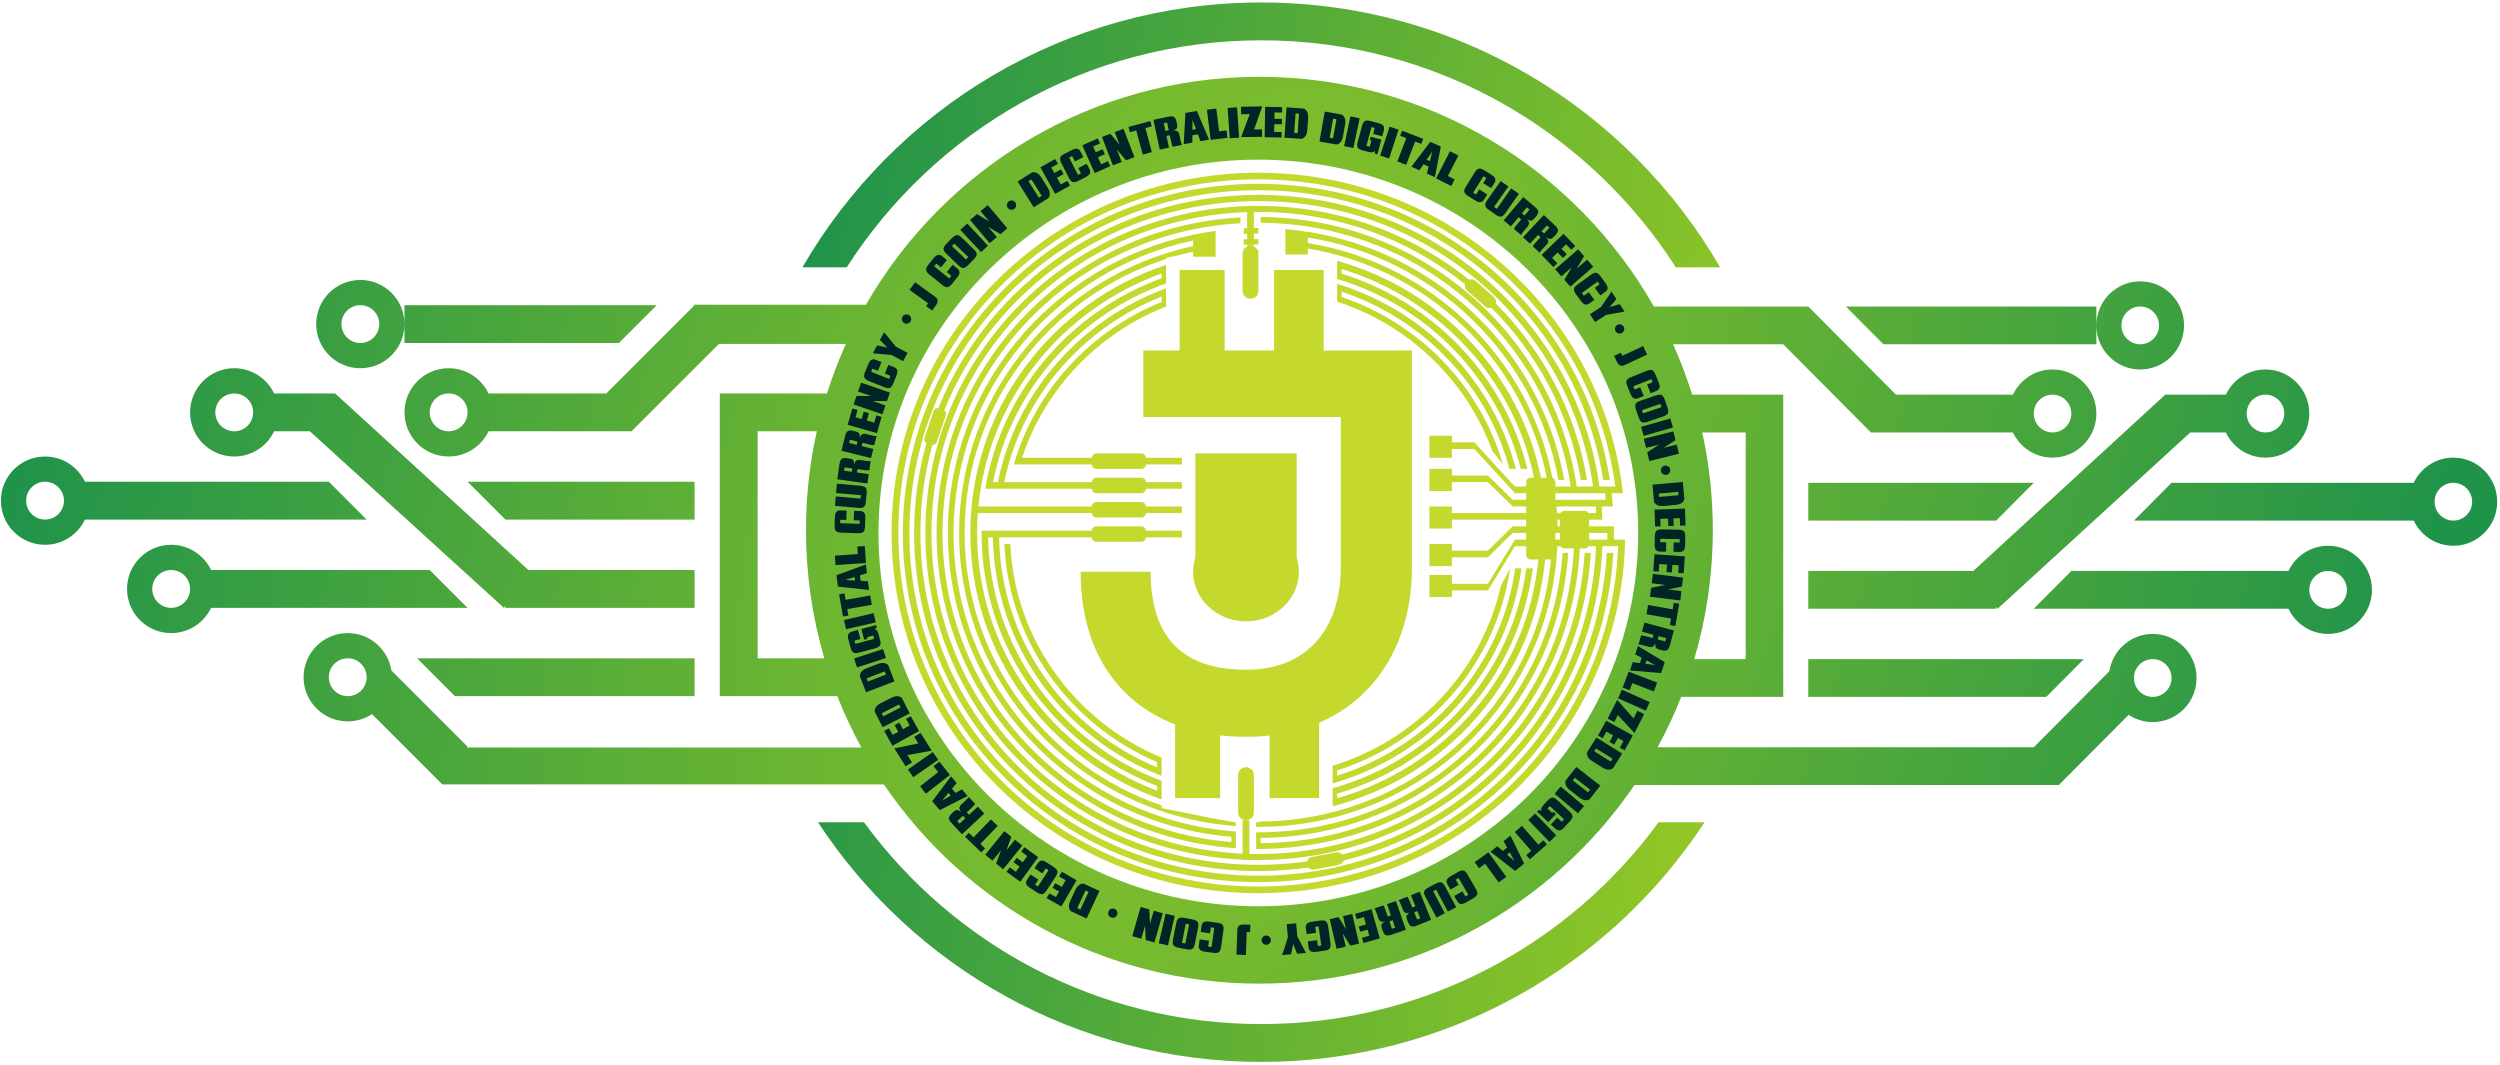 <svg width="467" height="199" viewBox="0 0 467 199" fill="none" xmlns="http://www.w3.org/2000/svg">
<path fill-rule="evenodd" clip-rule="evenodd" d="M316.484 123.121C318.742 115.49 319.954 107.409 319.954 99.046C319.954 92.775 319.273 86.663 317.98 80.78H326.09V123.121H316.484ZM314.049 130.178C312.769 133.417 311.294 136.558 309.639 139.587H379.905L394.04 125.376C394.649 121.434 398.04 118.417 402.132 118.417C406.655 118.417 410.321 122.103 410.321 126.65C410.321 131.197 406.655 134.883 402.132 134.883C400.469 134.883 398.922 134.385 397.63 133.528L384.584 146.644L384.584 146.645L384.584 146.644H305.324C290.083 169.038 264.387 183.744 235.256 183.744C206.074 183.744 180.339 168.986 165.107 146.526H82.667V146.474L82.628 146.533L69.492 133.396C68.191 134.253 66.633 134.753 64.958 134.753C60.404 134.753 56.712 131.061 56.712 126.507C56.712 121.953 60.404 118.261 64.958 118.261C69.078 118.261 72.492 121.282 73.106 125.23L87.34 139.465L87.227 139.634H160.898C159.21 136.548 157.708 133.345 156.408 130.041H134.459V73.497H154.479C155.48 70.329 156.662 67.242 158.013 64.247H134.286L117.968 80.565L117.967 80.564V80.565H91.258C89.935 83.351 87.095 85.277 83.806 85.277C79.252 85.277 75.56 81.585 75.56 77.031C75.56 72.477 79.252 68.785 83.806 68.785C87.095 68.785 89.935 70.712 91.258 73.497L113.256 73.497L129.622 57.131V56.924H161.758C176.37 31.482 203.812 14.347 235.256 14.347C266.837 14.347 294.382 31.632 308.945 57.257H337.789H337.789V57.257L354.167 73.723L354.167 73.724H376.012C377.327 70.942 380.147 69.018 383.414 69.018C387.937 69.018 391.603 72.704 391.603 77.251C391.603 81.798 387.937 85.484 383.414 85.484C380.147 85.484 377.327 83.562 376.013 80.78H349.488V80.78L333.109 64.314H312.529C313.9 67.359 315.096 70.5 316.104 73.723H333.109V130.178H314.049ZM141.527 80.565H152.58C151.256 86.514 150.558 92.698 150.558 99.046C150.558 107.355 151.754 115.385 153.984 122.973H141.527V80.565ZM83.806 73.497C85.736 73.497 87.305 75.045 87.339 76.966V77.096C87.305 79.018 85.736 80.565 83.806 80.565C81.854 80.565 80.272 78.983 80.272 77.031C80.272 75.08 81.854 73.497 83.806 73.497ZM68.492 126.507C68.492 128.459 66.91 130.041 64.958 130.041C63.006 130.041 61.424 128.459 61.424 126.507C61.424 124.555 63.006 122.973 64.958 122.973C66.91 122.973 68.492 124.555 68.492 126.507ZM75.559 60.539C75.559 65.094 71.868 68.785 67.313 68.785C62.759 68.785 59.068 65.094 59.068 60.539C59.068 55.985 62.759 52.294 67.313 52.294C71.868 52.294 75.559 55.985 75.559 60.539ZM70.847 60.539C70.847 62.491 69.265 64.073 67.313 64.073C65.362 64.073 63.779 62.491 63.779 60.539C63.779 58.588 65.362 57.006 67.313 57.006C69.265 57.006 70.847 58.588 70.847 60.539ZM57.891 80.565L94.131 113.549L94.408 113.177V113.549H129.747V106.481H98.713L62.602 73.498L57.891 80.565ZM15.867 89.989H61.424L68.492 97.057H15.867C14.544 99.843 11.704 101.769 8.415 101.769C3.861 101.769 0.169 98.077 0.169 93.523C0.169 88.969 3.861 85.277 8.415 85.277C11.704 85.277 14.544 87.203 15.867 89.989ZM11.949 93.523C11.949 95.475 10.367 97.057 8.415 97.057C6.463 97.057 4.881 95.475 4.881 93.523C4.881 91.571 6.463 89.989 8.415 89.989C10.367 89.989 11.949 91.571 11.949 93.523ZM129.747 97.057H94.407L87.339 89.989H129.747V97.057ZM129.748 122.973H77.917L84.985 130.041H129.748V122.973ZM51.206 73.497H62.601L57.889 80.565H51.206C49.883 83.351 47.043 85.277 43.754 85.277C39.2 85.277 35.508 81.585 35.508 77.031C35.508 72.477 39.2 68.785 43.754 68.785C47.043 68.785 49.883 70.712 51.206 73.497ZM47.288 77.031C47.288 78.983 45.705 80.565 43.754 80.565C41.802 80.565 40.22 78.983 40.22 77.031C40.22 75.08 41.802 73.497 43.754 73.497C45.705 73.497 47.288 75.08 47.288 77.031ZM75.56 57.006H122.679L115.611 64.073H75.56V57.006ZM39.427 106.481H80.272L87.34 113.549H39.427C38.103 116.335 35.264 118.261 31.974 118.261C27.42 118.261 23.729 114.569 23.729 110.015C23.729 105.461 27.42 101.769 31.974 101.769C35.264 101.769 38.103 103.695 39.427 106.481ZM35.508 110.015C35.508 111.967 33.926 113.549 31.974 113.549C30.023 113.549 28.44 111.967 28.44 110.015C28.44 108.063 30.023 106.481 31.974 106.481C33.926 106.481 35.508 108.063 35.508 110.015ZM306.017 99.557C306.017 138.07 274.248 169.29 235.06 169.29C195.872 169.29 164.103 138.07 164.103 99.557C164.103 61.044 195.872 29.824 235.06 29.824C274.248 29.824 306.017 61.044 306.017 99.557ZM399.793 69.019C395.27 69.019 391.604 65.333 391.604 60.786C391.604 56.239 395.27 52.553 399.793 52.553C404.315 52.553 407.982 56.239 407.982 60.786C407.982 65.333 404.315 69.019 399.793 69.019ZM399.793 64.314C397.855 64.314 396.283 62.734 396.283 60.785C396.283 58.837 397.855 57.257 399.793 57.257C401.731 57.257 403.303 58.837 403.303 60.785C403.303 62.734 401.731 64.314 399.793 64.314ZM379.905 77.231C379.916 75.291 381.483 73.723 383.414 73.723C385.353 73.723 386.924 75.303 386.924 77.252C386.924 79.2 385.353 80.78 383.414 80.78C381.483 80.78 379.916 79.212 379.905 77.273V77.231ZM409.152 80.78L373.16 113.712L372.885 113.341V113.712H337.788V106.655H368.61L404.472 73.723H415.789C417.104 70.942 419.924 69.018 423.191 69.018C427.713 69.018 431.38 72.704 431.38 77.251C431.38 81.798 427.713 85.484 423.191 85.484C419.924 85.484 417.104 83.561 415.789 80.78L409.152 80.78ZM405.642 90.189H450.885C452.2 87.408 455.02 85.485 458.286 85.485C462.809 85.485 466.476 89.171 466.476 93.718C466.476 98.265 462.809 101.951 458.286 101.951C455.02 101.951 452.2 100.028 450.885 97.246H398.623L405.642 90.189ZM337.789 97.246H372.885L379.905 90.189H337.789V97.246ZM389.263 123.121H337.788V130.178H382.244L389.263 123.121ZM344.808 57.257H391.603V64.314H351.827L344.808 57.257ZM427.488 106.655H386.924L379.905 113.712H427.488C428.802 116.494 431.622 118.417 434.889 118.417C439.412 118.417 443.078 114.731 443.078 110.184C443.078 105.637 439.412 101.951 434.889 101.951C431.622 101.951 428.802 103.874 427.488 106.655ZM419.681 77.252C419.681 79.2 421.252 80.78 423.19 80.78C425.129 80.78 426.7 79.2 426.7 77.252C426.7 75.303 425.129 73.723 423.19 73.723C421.252 73.723 419.681 75.303 419.681 77.252ZM458.287 97.246C456.348 97.246 454.777 95.666 454.777 93.718C454.777 91.769 456.348 90.189 458.287 90.189C460.225 90.189 461.796 91.769 461.796 93.718C461.796 95.666 460.225 97.246 458.287 97.246ZM431.379 110.184C431.379 112.133 432.951 113.712 434.889 113.712C436.827 113.712 438.399 112.133 438.399 110.184C438.399 108.235 436.827 106.655 434.889 106.655C432.951 106.655 431.379 108.235 431.379 110.184ZM402.132 130.178C400.194 130.178 398.622 128.598 398.622 126.65C398.622 124.701 400.194 123.121 402.132 123.121C404.07 123.121 405.642 124.701 405.642 126.65C405.642 128.598 404.07 130.178 402.132 130.178Z" fill="url(#paint0_radial_1807_1907)"/>
<path d="M301.374 103.272C299.413 137.565 270.475 164.78 235.066 164.78C198.386 164.78 168.652 135.579 168.652 99.557C168.652 63.536 198.386 34.334 235.066 34.334C268.315 34.334 295.858 58.33 300.718 89.65H299.481C294.632 58.996 267.639 35.535 235.066 35.535C199.061 35.535 169.874 64.199 169.874 99.557C169.874 134.916 199.061 163.579 235.066 163.579C269.8 163.579 298.19 136.902 300.149 103.272H301.374Z" fill="#C5D82E"/>
<path d="M279.418 56.716C288.23 65.513 294.349 76.921 296.462 89.65H295.302C293.201 77.237 287.218 66.114 278.619 57.522C278.221 57.646 277.769 57.565 277.437 57.271L274.022 54.242C273.681 53.939 273.555 53.488 273.656 53.077C263.137 44.645 249.703 39.587 235.066 39.587C234.785 39.587 234.504 39.589 234.224 39.593V40.532C234.224 40.532 234.224 40.532 234.224 40.532L234.225 41.559L234.285 41.618C234.265 41.618 234.244 41.618 234.224 41.619V42.596C234.504 42.593 234.785 42.59 235.066 42.59L235.066 43.639C234.785 43.639 234.504 43.641 234.224 43.645V44.661C234.504 44.657 234.785 44.654 235.066 44.654L235.066 45.665C234.784 45.665 234.504 45.667 234.224 45.671V45.895H233.646C234.21 45.915 234.694 46.246 234.923 46.719C234.97 46.719 235.018 46.718 235.066 46.718V47.957C235.065 47.957 235.066 47.957 235.066 47.957L235.065 48.783C235.065 48.783 235.065 48.783 235.065 48.783L235.066 49.973C235.065 49.973 235.066 49.973 235.066 49.973L235.065 50.847C235.065 50.847 235.065 50.847 235.065 50.847L235.066 51.988C235.065 51.988 235.066 51.988 235.066 51.988L235.065 52.911C235.065 52.911 235.065 52.911 235.065 52.911L235.066 54.004C235.065 54.004 235.066 54.004 235.066 54.004L235.065 54.358C235.065 55.156 234.407 55.803 233.594 55.803C232.781 55.803 232.122 55.156 232.122 54.358V47.34C232.122 46.559 232.753 45.923 233.541 45.895H232.963V45.704C232.753 45.712 232.543 45.721 232.333 45.731V44.719C232.543 44.709 232.753 44.7 232.963 44.693V43.676C232.753 43.684 232.543 43.693 232.333 43.702V42.653C232.543 42.643 232.753 42.635 232.963 42.627V41.649C232.939 41.65 232.916 41.651 232.893 41.652L232.963 41.56V39.622C200.211 40.71 174 67.128 174 99.557C174 131.29 199.097 157.267 230.862 159.387V159.413H231.27C231.553 159.43 231.838 159.446 232.122 159.459V153.221H232.702C231.913 153.194 231.282 152.558 231.282 151.777V144.758C231.282 143.96 231.941 143.313 232.754 143.313C233.567 143.313 234.225 143.96 234.225 144.758V151.777C234.225 152.558 233.595 153.194 232.806 153.221H233.384V153.424C233.383 153.424 233.384 153.424 233.384 153.424L233.384 154.435C233.384 154.435 233.384 154.435 233.384 154.435L233.384 155.451C233.383 155.451 233.384 155.451 233.384 155.451L233.384 156.5C233.384 156.5 233.384 156.5 233.384 156.5L233.384 157.478C233.383 157.478 233.384 157.478 233.384 157.478L233.384 158.565C233.384 158.565 233.384 158.565 233.384 158.565L233.384 159.505C233.942 159.52 234.503 159.527 235.066 159.527C267.521 159.527 294.062 134.662 296.016 103.272H297.163C295.208 135.284 268.153 160.652 235.066 160.652C234.503 160.652 233.943 160.644 233.384 160.63V160.653H232.122V160.584C199.131 159.076 172.855 132.33 172.855 99.557C172.855 66.507 199.578 39.586 232.963 38.497V38.464H234.224V38.468C234.504 38.464 234.785 38.462 235.066 38.462C249.996 38.462 263.697 43.627 274.419 52.237C274.828 52.091 275.304 52.166 275.65 52.472L279.064 55.501C279.42 55.817 279.542 56.292 279.418 56.716Z" fill="#C5D82E"/>
<path d="M230.862 155.325V156.376C230.862 156.376 230.862 156.376 230.862 156.376L230.862 157.356C230.862 157.356 230.862 157.356 230.862 157.356L230.862 158.446C199.626 156.327 174.957 130.771 174.957 99.557C174.957 68.064 200.07 42.33 231.703 40.617V41.706C200.681 43.417 176.063 68.664 176.063 99.557C176.063 129.89 199.796 154.779 230.021 157.292V156.311C200.347 153.801 177.058 129.35 177.058 99.557C177.058 72.201 196.693 49.349 222.877 43.85V43.83H222.974C224.325 43.549 225.694 43.313 227.079 43.126L227.081 47.959H222.877V46.999C221.88 47.221 220.894 47.47 219.919 47.744L217.832 48.163V48.376C195.967 55.473 180.189 75.706 180.189 99.557C180.189 123.102 195.563 143.12 216.991 150.458V150.951L226.238 152.808L230.862 153.634V154.307C201.95 152.196 179.16 128.49 179.16 99.557C179.16 73.347 197.863 51.426 222.877 45.963V44.923C197.287 50.404 178.126 72.783 178.126 99.557C178.126 129.051 201.378 153.212 230.862 155.325Z" fill="#C5D82E"/>
<path d="M216.991 149.34C196.167 142.048 181.262 122.512 181.262 99.557C181.262 76.295 196.569 56.543 217.832 49.487V50.797C217.831 50.797 217.83 50.797 217.829 50.798V51.673C217.83 51.672 217.831 51.672 217.832 51.672V52.936C201.371 58.806 188.9 72.845 185.5 90.063H186.407C189.773 73.331 201.864 59.678 217.832 53.867V55.087C217.831 55.088 217.83 55.088 217.829 55.088V56.077C217.83 56.077 217.831 56.076 217.832 56.076V57.252C205.11 62.254 195.171 72.63 190.924 85.522H203.96C203.96 85.066 204.337 84.696 204.801 84.696H213.208C213.672 84.696 214.049 85.066 214.049 85.522H220.774V86.76H214.049C214.049 87.216 213.672 87.586 213.208 87.586H204.801C204.337 87.586 203.96 87.216 203.96 86.76H189.377C193.371 72.98 203.656 61.801 216.988 56.408V55.412C202.085 61.303 190.852 74.262 187.593 90.063H203.96C203.96 89.607 204.337 89.237 204.801 89.237H213.208C213.672 89.237 214.049 89.607 214.049 90.063H220.774V91.301H214.049C214.049 91.757 213.672 92.127 213.208 92.127H204.801C204.337 92.127 203.96 91.757 203.96 91.301H184.044C187.065 73.155 199.882 58.243 216.988 51.973V51.092C198.385 57.786 184.71 74.516 182.762 94.603H203.96C203.96 94.147 204.337 93.778 204.801 93.778H213.208C213.672 93.778 214.049 94.147 214.049 94.603H220.774V95.842H214.049C214.049 96.298 213.672 96.668 213.208 96.668H204.801C204.337 96.668 203.96 96.298 203.96 95.842H182.657C182.568 97.069 182.523 98.308 182.523 99.557C182.523 121.507 196.478 140.256 216.151 147.713V146.826C196.953 139.412 183.364 121.043 183.364 99.557C183.364 99.419 183.364 99.282 183.365 99.144H203.96C203.96 98.688 204.337 98.319 204.801 98.319H213.208C213.672 98.319 214.049 98.688 214.049 99.144H220.774V100.383H214.049C214.049 100.839 213.672 101.208 213.208 101.208H204.801C204.337 101.208 203.96 100.839 203.96 100.383H186.635C186.97 119.709 199.041 136.229 216.151 143.363V142.359C199.937 135.439 188.423 119.894 187.613 101.621H188.727C189.543 119.593 200.963 134.856 216.991 141.522L216.992 144.141L216.991 144.932C198.782 137.932 185.815 120.665 185.472 100.383H184.582C184.928 121.156 198.281 138.823 216.991 145.87V149.34Z" fill="#C5D82E"/>
<path d="M248.937 143.039C264.646 138.21 276.761 125.398 280.356 109.441L282.089 106.179C279.517 123.953 266.744 138.501 249.776 143.923V144.893C267.271 139.422 280.453 124.456 283.04 106.162H284.214C281.561 125.381 267.494 141.039 248.937 146.337V143.039Z" fill="#C5D82E"/>
<path d="M281.957 87.586H283.157C278.924 71.136 266.171 58.018 249.778 53.025L249.777 55.801L249.778 56.343C263.272 60.771 274.003 71.125 278.771 84.259L280.753 86.755C276.509 72.119 265.169 60.418 250.618 55.468V54.493C265.962 59.599 277.856 72.051 281.957 87.586Z" fill="#C5D82E"/>
<path d="M228.76 50.434H220.354V65.462H213.57V77.895H250.464V105.997C250.464 116.712 244.829 125.102 232.753 125.102C220.778 125.102 214.941 118.936 214.941 106.806H201.859C201.859 121.451 208.755 131.171 219.513 135.332V149.093H227.92V137.363C229.483 137.545 231.096 137.637 232.753 137.637C234.273 137.637 235.745 137.555 237.167 137.395V149.093H246.415V135.006C257.475 130.253 263.748 119.467 263.748 105.997V65.462H247.255V50.434H238.008V65.462H228.76V50.434Z" fill="#C5D82E"/>
<path d="M242.211 84.696H223.296V104.092C223.023 104.943 222.876 105.846 222.876 106.781C222.876 111.911 227.298 116.069 232.754 116.069C238.209 116.069 242.632 111.911 242.632 106.781C242.632 105.846 242.485 104.943 242.211 104.092V84.696Z" fill="#C5D82E"/>
<path fill-rule="evenodd" clip-rule="evenodd" d="M235.066 166.844C272.484 166.844 302.897 137.385 303.57 100.795H301.468C301.476 100.384 301.48 99.971 301.48 99.557C301.48 99.143 301.476 98.731 301.468 98.319H296.856V97.08H299.329C299.297 96.251 299.248 95.425 299.183 94.603H301.291C301.227 93.773 301.148 92.948 301.053 92.127H303.168C299.402 58.462 270.349 32.27 235.066 32.27C197.225 32.27 166.55 62.396 166.55 99.557C166.55 136.718 197.225 166.844 235.066 166.844ZM300.245 100.795C300.253 100.384 300.257 99.971 300.257 99.557H296.856V100.795H300.245ZM244.41 162.054C241.36 162.49 238.239 162.716 235.066 162.716C199.547 162.716 170.753 134.439 170.753 99.557C170.753 93.74 171.554 88.106 173.054 82.757C172.731 82.56 172.574 82.165 172.699 81.796L174.381 76.811C174.508 76.433 174.887 76.207 175.274 76.25C184.718 52.904 207.929 36.398 235.066 36.398C267.59 36.398 294.475 60.108 298.777 90.888H301.746C297.424 58.508 269.217 33.509 235.066 33.509C197.922 33.509 167.811 63.08 167.811 99.557C167.811 136.034 197.922 165.605 235.066 165.605C271.365 165.605 300.947 137.364 302.274 102.034H299.329C298.215 130.423 278.02 154.006 250.983 160.766C250.85 161.165 250.507 161.483 250.058 161.568L245.54 162.424C245.108 162.506 244.686 162.352 244.41 162.054ZM244.145 160.917C241.18 161.336 238.149 161.553 235.066 161.553C200.201 161.553 171.937 133.797 171.937 99.557C171.937 93.863 172.719 88.349 174.182 83.111C174.544 83.121 174.884 82.9 175.004 82.545L176.685 77.561C176.802 77.215 176.673 76.847 176.39 76.64C185.671 53.744 208.444 37.561 235.066 37.561C266.935 37.561 293.288 60.753 297.582 90.888H294.531C290.281 62.529 265.496 40.73 235.486 40.528V41.614C264.884 41.816 289.172 63.131 293.412 90.888H290.551V90.063C290.551 89.705 290.319 89.4 289.994 89.285C285.662 66.804 267.373 49.171 244.311 45.402V44.372C268.07 48.182 286.887 66.433 291.114 89.65H292.199C287.708 64.5 266.418 45.029 240.11 42.803V43.418H240.107V47.546H244.311V46.427C266.788 50.172 284.613 67.338 288.937 89.237H287.844C283.911 69.73 269.044 54.085 249.778 48.718L249.777 51.261L249.778 52.111C266.663 57.154 279.8 70.652 284.074 87.586H285.322C281.062 70.275 267.769 56.426 250.618 51.12V50.255C268.777 55.773 282.726 70.701 286.557 89.237H285.927C285.463 89.237 285.086 89.607 285.086 90.063V90.888H282.984L275.418 82.632H271.215V81.394H267.012V85.522H271.215V83.871H275.418L282.984 92.127H285.086V93.365H282.564L277.94 88.824H271.215V87.586H267.012V91.714H271.215V90.063H277.94L282.564 94.603H285.086V95.842H271.215V94.603H267.012V98.731H271.215V97.08H285.086V98.319H282.564L277.94 102.859H271.215V101.621H267.012V105.749H271.215V104.098H277.94L282.564 99.557H285.086V100.795H282.984L277.94 109.052H271.215V107.4H267.012V111.528H271.215V110.29H277.94L282.984 102.034H285.086V103.685C285.086 104.141 285.463 104.511 285.927 104.511H287.369C285.305 125.792 270.079 143.304 249.776 149.108V148.247C269.085 142.629 283.679 126.236 286.334 106.162H285.112C282.441 125.866 267.988 141.913 248.937 147.247L248.935 149.92L248.937 150.623C270.36 145.025 286.528 126.771 288.636 104.511H289.713C287.186 131.749 264.019 153.13 235.7 153.446L234.645 153.634V154.458L234.917 154.459L235.066 154.46C265.096 154.46 289.596 131.206 290.915 102.034H291.504C291.649 102.281 291.921 102.447 292.232 102.447H293.996C292.47 132.97 266.894 157.284 235.486 157.5V156.522C266.06 156.309 291.011 132.867 292.951 103.272H291.881C289.934 132.423 265.241 155.475 235.066 155.475C234.925 155.475 234.785 155.475 234.645 155.474V156.522C234.645 156.522 234.645 156.522 234.645 156.522V158.586C234.785 158.587 234.925 158.588 235.066 158.588C267.276 158.588 293.569 133.706 295.104 102.447H296.015C296.326 102.447 296.598 102.281 296.743 102.034H298.145C297.032 129.858 277.246 152.971 250.752 159.624C250.478 159.308 250.043 159.143 249.598 159.227L245.08 160.082C244.619 160.17 244.269 160.503 244.145 160.917ZM291.391 100.795V99.557H290.551V100.795H291.391ZM291.391 98.319H290.957C290.948 97.905 290.934 97.492 290.915 97.08H291.391V98.319ZM291.504 95.842H290.845C290.817 95.428 290.784 95.015 290.747 94.603H298.117V95.842H296.743C296.598 95.595 296.326 95.429 296.015 95.429H292.232C291.921 95.429 291.649 95.595 291.504 95.842ZM299.956 93.365C299.916 92.951 299.871 92.538 299.823 92.127H290.551V93.365H299.956Z" fill="#C5D82E"/>
<path fill-rule="evenodd" clip-rule="evenodd" d="M318.416 153.601C300.739 180.559 270.253 198.364 235.608 198.364C200.963 198.364 170.477 180.559 152.8 153.601H161.396C178.111 176.453 205.126 191.295 235.607 191.295C266.088 191.295 293.103 176.453 309.818 153.601H318.416ZM321.321 49.938C304.212 20.361 272.234 0.462 235.608 0.462C198.982 0.462 167.004 20.361 149.895 49.938H158.168C174.496 24.434 203.077 7.53 235.607 7.53C268.137 7.53 296.718 24.434 313.046 49.938H321.321Z" fill="url(#paint1_linear_1807_1907)"/>
<path d="M233.52 174.129L232.978 174.11C232.913 174.108 232.879 174.139 232.877 174.204L232.73 178.389L230.972 178.327L231.138 173.589C231.146 173.333 231.247 173.117 231.437 172.943C231.629 172.764 231.977 172.685 232.484 172.702L233.568 172.74L233.52 174.129Z" fill="#012426"/>
<path d="M213.071 169.42L211.504 174.874L213.195 175.358L213.897 172.916L214.027 175.596L215.646 176.059L217.214 170.605L215.522 170.121L214.821 172.559L214.69 169.883L213.071 169.42Z" fill="#012426"/>
<path fill-rule="evenodd" clip-rule="evenodd" d="M202.458 165.077C202.3 165.044 202.116 165.067 201.906 165.145C201.49 165.3 201.152 165.654 200.895 166.204L199.916 168.3C199.658 168.85 199.604 169.336 199.752 169.754C199.827 169.965 199.928 170.12 200.055 170.22L202.974 171.578L205.377 166.435L202.458 165.077ZM202.731 166.432C202.757 166.375 202.798 166.361 202.854 166.387L203.35 166.618L201.811 169.911L201.315 169.68C201.258 169.654 201.244 169.613 201.27 169.557L202.731 166.432Z" fill="#012426"/>
<path d="M198.257 169.34L195.51 167.757L196.021 166.874L197.244 167.578L197.839 166.551L196.616 165.846L197.119 164.976L198.342 165.68L199.065 164.431L197.842 163.727L198.353 162.843L201.1 164.426L198.257 169.34Z" fill="#012426"/>
<path d="M192.415 165.865C191.991 165.59 191.75 165.324 191.697 165.069C191.642 164.818 191.687 164.583 191.83 164.364L192.486 163.355L193.962 164.311L193.402 165.172C193.367 165.227 193.375 165.27 193.427 165.304L193.808 165.551C193.86 165.585 193.903 165.575 193.939 165.52L195.821 162.629C195.854 162.578 195.844 162.537 195.791 162.503L195.411 162.257C195.359 162.223 195.317 162.231 195.284 162.281L194.719 163.149L193.243 162.193L193.904 161.177C194.044 160.962 194.24 160.827 194.492 160.775C194.747 160.72 195.088 160.831 195.512 161.106L196.8 161.941C197.227 162.217 197.467 162.482 197.519 162.736C197.575 162.988 197.464 163.327 197.189 163.751L195.523 166.311C195.244 166.739 194.978 166.979 194.724 167.03C194.47 167.087 194.13 166.976 193.703 166.7L192.415 165.865Z" fill="#012426"/>
<path d="M190.587 164.709L188.021 162.849L188.622 162.024L189.764 162.852L190.463 161.891L189.321 161.063L189.913 160.25L191.055 161.078L191.905 159.912L190.762 159.083L191.363 158.258L193.929 160.118L190.587 164.709Z" fill="#012426"/>
<path d="M187.614 155.26L184.035 159.669L185.403 160.774L187.005 158.8L186.075 161.318L187.384 162.375L190.963 157.965L189.595 156.86L187.995 158.831L188.923 156.317L187.614 155.26Z" fill="#012426"/>
<path d="M183.304 159.226L180.266 156.299L180.976 155.565L181.862 156.419L185.102 153.071L186.368 154.291L183.128 157.639L184.014 158.493L183.304 159.226Z" fill="#012426"/>
<path fill-rule="evenodd" clip-rule="evenodd" d="M177.757 153.762C177.412 153.392 177.243 153.077 177.253 152.816C177.263 152.558 177.455 152.255 177.827 151.909L177.948 151.797C178.273 151.494 178.531 151.329 178.723 151.301C178.909 151.274 179.174 151.393 179.519 151.659C179.278 151.297 179.179 151.022 179.221 150.837C179.263 150.648 179.355 150.487 179.497 150.355L180.374 149.539C180.669 149.265 180.865 149.041 180.959 148.868L182.159 150.152C182.05 150.339 181.841 150.575 181.533 150.862L180.651 151.683C180.622 151.71 180.615 151.744 180.629 151.785L181.025 152.208L182.659 150.687L183.859 151.971L179.7 155.841L177.757 153.762ZM178.882 153.328C178.835 153.373 178.832 153.417 178.875 153.462L179.248 153.861L180.327 152.858L179.954 152.459C179.911 152.413 179.866 152.412 179.822 152.454L178.882 153.328Z" fill="#012426"/>
<path fill-rule="evenodd" clip-rule="evenodd" d="M175.534 151.329L180.74 148.691L179.688 147.44L178.497 148.116L177.828 147.321L178.699 146.264L177.65 145.017L174.143 149.674L175.534 151.329ZM177.603 148.629L176.006 149.524L177.168 148.112L177.603 148.629Z" fill="#012426"/>
<path d="M172.952 148.258L171.869 146.875L175.253 144.237L174.383 143.127L175.481 142.271L177.433 144.765L172.952 148.258Z" fill="#012426"/>
<path d="M170.6 145.181L169.59 143.742L174.249 140.488L175.258 141.926L170.6 145.181Z" fill="#012426"/>
<path d="M169.168 143.155L170.355 142.415L169.502 141.054L174.039 140.225L171.958 136.902L170.776 137.639L171.548 138.87L167.069 139.804L169.168 143.155Z" fill="#012426"/>
<path d="M166.708 139.307L165.17 136.539L166.064 136.045L166.749 137.277L167.789 136.701L167.105 135.469L167.986 134.982L168.67 136.214L169.934 135.515L169.25 134.283L170.144 133.788L171.681 136.556L166.708 139.307Z" fill="#012426"/>
<path fill-rule="evenodd" clip-rule="evenodd" d="M168.479 130.399C168.375 130.276 168.216 130.181 168.002 130.114C167.578 129.98 167.094 130.051 166.552 130.327L164.487 131.377C163.945 131.653 163.602 132.001 163.461 132.422C163.39 132.634 163.374 132.819 163.412 132.975L164.874 135.838L169.941 133.262L168.479 130.399ZM167.858 131.634C167.913 131.606 167.955 131.619 167.983 131.675L168.231 132.161L164.986 133.811L164.738 133.324C164.71 133.269 164.723 133.228 164.779 133.199L167.858 131.634Z" fill="#012426"/>
<path fill-rule="evenodd" clip-rule="evenodd" d="M165.932 124.284C165.841 124.15 165.693 124.039 165.487 123.95C165.08 123.773 164.591 123.794 164.023 124.011L161.859 124.84C161.291 125.058 160.914 125.369 160.73 125.772C160.637 125.976 160.601 126.158 160.623 126.317L161.777 129.317L167.086 127.284L165.932 124.284ZM165.184 125.447C165.243 125.425 165.282 125.442 165.305 125.501L165.501 126.01L162.101 127.312L161.905 126.803C161.882 126.744 161.9 126.705 161.958 126.683L165.184 125.447Z" fill="#012426"/>
<path d="M160.087 124.672L159.543 123.002L164.951 121.248L165.495 122.918L160.087 124.672Z" fill="#012426"/>
<path d="M158.494 119.494C158.363 119.007 158.363 118.649 158.494 118.424C158.624 118.2 158.937 118.023 159.428 117.892L160.275 117.665L160.73 119.361L159.705 119.635C159.644 119.652 159.62 119.69 159.636 119.75L159.753 120.187C159.77 120.248 159.809 120.269 159.871 120.252L163.21 119.359C163.267 119.344 163.289 119.307 163.272 119.246L163.155 118.809C163.139 118.749 163.101 118.727 163.045 118.743L161.963 119.032L162.045 119.338L161.431 119.503L160.893 117.5L163.648 116.763L163.78 117.253L163.307 117.558C163.652 117.52 163.909 117.793 164.081 118.377L164.385 119.506C164.516 119.996 164.518 120.354 164.389 120.576C164.259 120.802 163.948 120.98 163.459 121.111L160.504 121.901C160.013 122.032 159.654 122.033 159.428 121.902C159.202 121.775 159.023 121.465 158.892 120.975L158.494 119.494Z" fill="#012426"/>
<path d="M158.049 117.533L157.653 115.822L163.194 114.545L163.59 116.256L158.049 117.533Z" fill="#012426"/>
<path d="M157.476 115.167L156.742 111.017L157.749 110.84L157.963 112.05L162.556 111.242L162.862 112.971L158.269 113.779L158.482 114.99L157.476 115.167Z" fill="#012426"/>
<path fill-rule="evenodd" clip-rule="evenodd" d="M156.526 109.584L162.332 110.201L162.132 108.58L160.764 108.499L160.637 107.469L161.945 107.056L161.746 105.44L156.262 107.44L156.526 109.584ZM159.735 108.444L157.906 108.327L159.652 107.773L159.735 108.444Z" fill="#012426"/>
<path d="M156.083 105.553L155.96 103.801L160.244 103.502L160.145 102.097L161.534 102L161.756 105.157L156.083 105.553Z" fill="#012426"/>
<path d="M155.956 96.608C155.974 96.103 156.078 95.761 156.27 95.584C156.458 95.408 156.683 95.326 156.945 95.335L158.149 95.377L158.088 97.132L157.06 97.096C156.995 97.094 156.961 97.123 156.959 97.185L156.943 97.638C156.941 97.7 156.972 97.732 157.037 97.734L160.491 97.854C160.551 97.856 160.581 97.827 160.583 97.764L160.599 97.312C160.601 97.25 160.573 97.218 160.513 97.216L159.476 97.18L159.537 95.425L160.751 95.467C161.007 95.476 161.224 95.574 161.399 95.763C161.578 95.953 161.657 96.301 161.64 96.806L161.586 98.338C161.568 98.845 161.464 99.187 161.273 99.362C161.085 99.54 160.737 99.62 160.231 99.602L157.174 99.496C156.663 99.478 156.319 99.374 156.144 99.183C155.965 98.996 155.885 98.647 155.903 98.14L155.956 96.608Z" fill="#012426"/>
<path d="M156.334 90.353L160.695 90.733C161.199 90.777 161.535 90.897 161.7 91.095C161.868 91.294 161.93 91.646 161.885 92.149L161.752 93.676C161.707 94.182 161.586 94.518 161.385 94.682C161.188 94.851 160.836 94.912 160.332 94.868L155.972 94.487L156.125 92.738L160.671 93.135C160.736 93.141 160.771 93.112 160.777 93.047L160.816 92.6C160.821 92.538 160.792 92.504 160.727 92.499L156.181 92.102L156.334 90.353Z" fill="#012426"/>
<path fill-rule="evenodd" clip-rule="evenodd" d="M156.805 86.711C156.876 86.211 157.015 85.882 157.224 85.726C157.432 85.57 157.789 85.529 158.293 85.6L158.456 85.623C158.896 85.684 159.187 85.781 159.33 85.912C159.468 86.039 159.542 86.32 159.552 86.754C159.683 86.34 159.834 86.09 160.005 86.006C160.178 85.92 160.362 85.89 160.554 85.917L161.741 86.083C162.141 86.139 162.439 86.15 162.632 86.115L162.387 87.853C162.174 87.886 161.858 87.873 161.44 87.814L160.246 87.647C160.207 87.641 160.176 87.658 160.153 87.694L160.072 88.267L162.285 88.578L162.04 90.317L156.409 89.527L156.805 86.711ZM157.852 87.311C157.787 87.302 157.751 87.328 157.742 87.39L157.666 87.93L159.127 88.135L159.203 87.595C159.211 87.533 159.184 87.498 159.123 87.49L157.852 87.311Z" fill="#012426"/>
<path fill-rule="evenodd" clip-rule="evenodd" d="M157.875 81.447C157.998 80.957 158.171 80.644 158.395 80.51C158.618 80.378 158.977 80.374 159.471 80.496L159.631 80.536C160.062 80.644 160.341 80.77 160.47 80.915C160.594 81.056 160.638 81.343 160.602 81.776C160.776 81.377 160.952 81.145 161.131 81.079C161.312 81.011 161.498 81.001 161.687 81.048L162.849 81.337C163.241 81.435 163.536 81.477 163.733 81.461L163.307 83.165C163.091 83.175 162.778 83.129 162.369 83.027L161.199 82.736C161.16 82.727 161.128 82.74 161.101 82.774L160.961 83.335L163.129 83.875L162.704 85.579L157.186 84.206L157.875 81.447ZM158.853 82.153C158.789 82.137 158.751 82.159 158.736 82.219L158.604 82.749L160.035 83.105L160.167 82.575C160.182 82.515 160.158 82.477 160.099 82.463L158.853 82.153Z" fill="#012426"/>
<path d="M158.342 79.35L159.217 76.308L160.199 76.589L159.81 77.943L160.954 78.271L161.343 76.916L162.311 77.193L161.922 78.547L163.311 78.945L163.7 77.591L164.683 77.872L163.809 80.914L158.342 79.35Z" fill="#012426"/>
<path d="M166.237 73.334L160.86 71.486L160.287 73.146L162.694 73.973L160.005 73.963L159.457 75.551L164.834 77.399L165.407 75.739L163.004 74.913L165.689 74.922L166.237 73.334Z" fill="#012426"/>
<path d="M162.178 68.051C162.367 67.583 162.583 67.297 162.823 67.196C163.06 67.095 163.3 67.094 163.543 67.192L164.66 67.642L164.001 69.27L163.047 68.886C162.987 68.862 162.946 68.878 162.922 68.936L162.752 69.356C162.729 69.414 162.747 69.454 162.808 69.478L166.011 70.77C166.067 70.792 166.106 70.775 166.129 70.717L166.299 70.297C166.323 70.239 166.307 70.2 166.251 70.177L165.289 69.79L165.948 68.162L167.074 68.615C167.312 68.711 167.482 68.877 167.582 69.114C167.685 69.354 167.64 69.709 167.451 70.177L166.875 71.598C166.685 72.069 166.47 72.355 166.23 72.453C165.992 72.557 165.638 72.513 165.169 72.324L162.332 71.18C161.858 70.989 161.57 70.774 161.471 70.535C161.368 70.298 161.412 69.943 161.602 69.472L162.178 68.051Z" fill="#012426"/>
<path d="M166.524 66.313L163.051 65.998L163.833 64.53L165.759 64.909L164.366 63.53L165.148 62.063L167.352 64.759L169.535 65.917L168.707 67.471L166.524 66.313Z" fill="#012426"/>
<path d="M225.098 177.777C224.597 177.706 224.267 177.567 224.11 177.359C223.954 177.154 223.895 176.922 223.932 176.663L224.1 175.472L225.842 175.716L225.699 176.733C225.69 176.797 225.716 176.833 225.778 176.842L226.227 176.905C226.289 176.913 226.324 176.886 226.333 176.822L226.814 173.407C226.822 173.348 226.796 173.315 226.734 173.306L226.285 173.243C226.223 173.234 226.188 173.259 226.18 173.319L226.036 174.344L224.293 174.099L224.462 172.9C224.498 172.646 224.618 172.442 224.824 172.288C225.032 172.13 225.388 172.087 225.889 172.158L227.41 172.371C227.914 172.442 228.244 172.58 228.398 172.789C228.556 172.994 228.599 173.348 228.529 173.848L228.103 176.87C228.032 177.376 227.893 177.706 227.684 177.86C227.478 178.018 227.123 178.061 226.619 177.99L225.098 177.777Z" fill="#012426"/>
<path fill-rule="evenodd" clip-rule="evenodd" d="M220.16 177.032C219.663 176.935 219.341 176.779 219.196 176.563C219.051 176.35 219.028 175.992 219.126 175.492L219.709 172.495C219.806 171.999 219.961 171.679 220.175 171.536C220.391 171.389 220.748 171.365 221.245 171.462L222.753 171.754C223.252 171.851 223.575 172.007 223.717 172.223C223.865 172.436 223.889 172.792 223.793 173.287L223.209 176.284C223.111 176.784 222.955 177.107 222.738 177.25C222.525 177.397 222.167 177.421 221.668 177.324L220.16 177.032ZM220.814 176.028C220.802 176.087 220.827 176.122 220.888 176.134L221.334 176.22C221.395 176.232 221.431 176.209 221.442 176.15L222.102 172.766C222.114 172.702 222.09 172.665 222.029 172.653L221.583 172.566C221.522 172.554 221.486 172.58 221.473 172.644L220.814 176.028Z" fill="#012426"/>
<path d="M218.171 176.606L216.456 176.211L217.736 170.682L219.45 171.077L218.171 176.606Z" fill="#012426"/>
<path d="M173.001 57.183L173.32 56.745C173.358 56.693 173.352 56.647 173.299 56.609L169.904 54.148L170.938 52.727L174.782 55.514C174.99 55.664 175.113 55.869 175.151 56.123C175.193 56.382 175.064 56.714 174.766 57.124L174.128 58L173.001 57.183Z" fill="#012426"/>
<path d="M174.387 48.251C174.705 47.859 174.995 47.648 175.255 47.622C175.511 47.594 175.741 47.663 175.944 47.828L176.881 48.585L175.773 49.949L174.974 49.303C174.923 49.262 174.879 49.266 174.84 49.315L174.554 49.666C174.515 49.715 174.52 49.759 174.571 49.8L177.256 51.969C177.303 52.007 177.345 52.002 177.385 51.953L177.67 51.602C177.709 51.553 177.706 51.511 177.659 51.473L176.853 50.822L177.96 49.457L178.904 50.219C179.103 50.38 179.217 50.589 179.243 50.844C179.271 51.104 179.125 51.43 178.806 51.822L177.84 53.014C177.519 53.408 177.23 53.619 176.972 53.643C176.714 53.673 176.388 53.527 175.995 53.209L173.617 51.289C173.22 50.968 173.008 50.678 172.984 50.42C172.954 50.163 173.1 49.837 173.42 49.443L174.387 48.251Z" fill="#012426"/>
<path fill-rule="evenodd" clip-rule="evenodd" d="M177.839 44.464C178.19 44.101 178.497 43.916 178.758 43.913C179.016 43.907 179.329 44.083 179.697 44.437L181.897 46.558C182.261 46.909 182.447 47.213 182.45 47.47C182.456 47.73 182.281 48.043 181.93 48.406L180.862 49.509C180.509 49.874 180.203 50.058 179.943 50.06C179.684 50.067 179.372 49.894 179.008 49.543L176.807 47.423C176.439 47.069 176.253 46.762 176.251 46.503C176.244 46.244 176.419 45.932 176.772 45.567L177.839 44.464ZM178.326 45.558C178.283 45.516 178.241 45.518 178.197 45.563L177.882 45.888C177.838 45.933 177.838 45.976 177.881 46.017L180.367 48.412C180.414 48.458 180.458 48.458 180.502 48.413L180.817 48.087C180.86 48.042 180.859 47.998 180.812 47.953L178.326 45.558Z" fill="#012426"/>
<path d="M179.385 42.945L180.671 41.748L184.55 45.897L183.263 47.095L179.385 42.945Z" fill="#012426"/>
<path d="M188.167 42.658L184.511 38.312L183.163 39.44L184.8 41.386L182.501 39.995L181.21 41.075L184.866 45.422L186.214 44.293L184.58 42.351L186.876 43.739L188.167 42.658Z" fill="#012426"/>
<path fill-rule="evenodd" clip-rule="evenodd" d="M195.829 37.016C195.942 36.902 196.024 36.735 196.072 36.517C196.169 36.084 196.055 35.609 195.733 35.094L194.504 33.133C194.182 32.618 193.804 32.308 193.372 32.205C193.154 32.153 192.968 32.153 192.815 32.204L190.084 33.907L193.098 38.719L195.829 37.016ZM194.542 36.506C194.575 36.559 194.565 36.601 194.512 36.634L194.048 36.923L192.118 33.842L192.582 33.553C192.635 33.519 192.677 33.529 192.711 33.582L194.542 36.506Z" fill="#012426"/>
<path d="M194.341 31.243L197.115 29.709L197.611 30.601L196.376 31.284L196.953 32.322L198.188 31.64L198.676 32.518L197.441 33.201L198.142 34.463L199.377 33.78L199.872 34.672L197.098 36.206L194.341 31.243Z" fill="#012426"/>
<path d="M200.219 28.032C200.67 27.802 201.02 27.727 201.268 27.809C201.513 27.887 201.695 28.044 201.814 28.277L202.361 29.348L200.793 30.145L200.326 29.231C200.297 29.173 200.255 29.158 200.199 29.186L199.795 29.392C199.739 29.42 199.726 29.463 199.756 29.521L201.324 32.593C201.352 32.646 201.392 32.658 201.448 32.63L201.852 32.425C201.908 32.396 201.922 32.356 201.895 32.303L201.424 31.38L202.992 30.583L203.543 31.662C203.66 31.891 203.678 32.127 203.598 32.371C203.518 32.62 203.251 32.858 202.8 33.087L201.432 33.783C200.979 34.014 200.628 34.089 200.383 34.006C200.135 33.929 199.896 33.664 199.667 33.214L198.278 30.494C198.046 30.039 197.97 29.689 198.053 29.443C198.13 29.197 198.397 28.958 198.85 28.727L200.219 28.032Z" fill="#012426"/>
<path d="M202.178 27.141L205.075 25.854L205.491 26.786L204.201 27.359L204.685 28.443L205.975 27.87L206.385 28.788L205.095 29.361L205.682 30.679L206.972 30.106L207.388 31.038L204.491 32.325L202.178 27.141Z" fill="#012426"/>
<path d="M211.908 29.343L209.87 24.046L208.227 24.675L209.139 27.046L207.419 24.984L205.847 25.587L207.885 30.884L209.528 30.255L208.617 27.887L210.335 29.945L211.908 29.343Z" fill="#012426"/>
<path d="M210.804 23.708L214.883 22.617L215.148 23.603L213.958 23.921L215.165 28.416L213.465 28.871L212.258 24.375L211.068 24.693L210.804 23.708Z" fill="#012426"/>
<path fill-rule="evenodd" clip-rule="evenodd" d="M218.245 21.798C218.74 21.693 219.098 21.711 219.317 21.854C219.534 21.995 219.695 22.316 219.801 22.812L219.835 22.973C219.927 23.407 219.936 23.713 219.862 23.892C219.789 24.065 219.55 24.23 219.144 24.388C219.579 24.369 219.866 24.425 220.003 24.556C220.144 24.69 220.235 24.852 220.275 25.041L220.524 26.211C220.608 26.605 220.7 26.888 220.8 27.057L219.079 27.422C218.975 27.233 218.879 26.933 218.791 26.521L218.541 25.344C218.532 25.305 218.507 25.282 218.464 25.273L217.897 25.393L218.361 27.575L216.64 27.939L215.458 22.389L218.245 21.798ZM218.038 22.984C218.024 22.92 217.988 22.896 217.926 22.909L217.391 23.022L217.698 24.462L218.233 24.348C218.294 24.335 218.318 24.297 218.305 24.238L218.038 22.984Z" fill="#012426"/>
<path fill-rule="evenodd" clip-rule="evenodd" d="M221.434 21.099L221.12 26.916L222.732 26.633L222.741 25.265L223.766 25.085L224.248 26.366L225.855 26.083L223.566 20.724L221.434 21.099ZM222.743 24.237L222.765 22.409L223.409 24.119L222.743 24.237Z" fill="#012426"/>
<path d="M225.456 20.494L227.202 20.28L227.726 24.532L229.127 24.361L229.297 25.74L226.149 26.126L225.456 20.494Z" fill="#012426"/>
<path d="M229.318 20.173L231.073 20.05L231.47 25.711L229.714 25.834L229.318 20.173Z" fill="#012426"/>
<path d="M231.821 19.946L231.846 21.342L233.454 21.314L231.83 25.62L235.756 25.552L235.732 24.163L234.277 24.188L235.781 19.877L231.821 19.946Z" fill="#012426"/>
<path d="M236.335 19.953L239.507 20.009L239.489 21.029L238.077 21.004L238.056 22.191L239.468 22.215L239.45 23.22L238.039 23.195L238.013 24.637L239.425 24.662L239.407 25.682L236.236 25.627L236.335 19.953Z" fill="#012426"/>
<path fill-rule="evenodd" clip-rule="evenodd" d="M243.144 25.941C243.303 25.915 243.467 25.828 243.635 25.68C243.968 25.386 244.156 24.935 244.198 24.33L244.36 22.023C244.402 21.417 244.279 20.945 243.99 20.607C243.845 20.437 243.695 20.328 243.54 20.281L240.328 20.056L239.931 25.717L243.144 25.941ZM242.403 24.773C242.399 24.836 242.366 24.864 242.303 24.86L241.758 24.822L242.012 21.196L242.558 21.235C242.62 21.239 242.648 21.272 242.644 21.334L242.403 24.773Z" fill="#012426"/>
<path fill-rule="evenodd" clip-rule="evenodd" d="M249.65 26.991C249.811 26.981 249.983 26.912 250.165 26.782C250.527 26.525 250.762 26.096 250.867 25.498L251.27 23.22C251.375 22.623 251.302 22.14 251.05 21.774C250.923 21.59 250.786 21.466 250.637 21.403L247.466 20.845L246.478 26.433L249.65 26.991ZM249.035 25.752C249.025 25.814 248.989 25.838 248.927 25.828L248.389 25.733L249.021 22.154L249.56 22.249C249.622 22.26 249.646 22.295 249.635 22.357L249.035 25.752Z" fill="#012426"/>
<path d="M252.266 21.733L253.987 22.098L252.805 27.648L251.084 27.283L252.266 21.733Z" fill="#012426"/>
<path d="M257.512 23.01C258 23.141 258.311 23.319 258.441 23.545C258.57 23.77 258.568 24.128 258.436 24.619L258.209 25.463L256.509 25.009L256.784 23.987C256.8 23.925 256.779 23.885 256.719 23.869L256.281 23.752C256.22 23.736 256.182 23.76 256.165 23.822L255.271 27.153C255.255 27.21 255.277 27.247 255.338 27.263L255.776 27.381C255.836 27.397 255.874 27.375 255.889 27.318L256.179 26.239L255.871 26.157L256.036 25.544L258.043 26.081L257.305 28.83L256.814 28.698L256.786 28.138C256.646 28.454 256.281 28.54 255.688 28.397L254.556 28.095C254.065 27.963 253.754 27.786 253.626 27.564C253.494 27.338 253.495 26.981 253.626 26.493L254.418 23.544C254.55 23.054 254.728 22.743 254.955 22.613C255.178 22.482 255.537 22.482 256.028 22.614L257.512 23.01Z" fill="#012426"/>
<path d="M259.571 23.673L261.244 24.215L259.487 29.612L257.813 29.069L259.571 23.673Z" fill="#012426"/>
<path d="M261.914 24.42L265.857 25.93L265.491 26.882L264.341 26.442L262.669 30.787L261.026 30.158L262.698 25.813L261.548 25.372L261.914 24.42Z" fill="#012426"/>
<path fill-rule="evenodd" clip-rule="evenodd" d="M267.166 26.498L263.646 31.146L265.142 31.81L265.916 30.681L266.866 31.103L266.547 32.434L268.038 33.097L269.144 27.377L267.166 26.498ZM266.493 29.829L267.536 28.326L267.112 30.104L266.493 29.829Z" fill="#012426"/>
<path d="M270.849 28.259L272.417 29.056L270.468 32.874L271.726 33.513L271.093 34.752L268.267 33.315L270.849 28.259Z" fill="#012426"/>
<path d="M278.581 32.631C279.01 32.898 279.255 33.159 279.313 33.413C279.372 33.664 279.331 33.9 279.192 34.121L278.553 35.141L277.061 34.211L277.606 33.34C277.641 33.285 277.632 33.242 277.578 33.209L277.194 32.969C277.141 32.936 277.098 32.947 277.063 33.002L275.232 35.925C275.2 35.976 275.211 36.017 275.264 36.051L275.648 36.29C275.702 36.324 275.743 36.315 275.775 36.264L276.325 35.386L277.817 36.317L277.174 37.344C277.038 37.561 276.844 37.699 276.593 37.756C276.339 37.816 275.997 37.71 275.567 37.443L274.265 36.63C273.833 36.362 273.588 36.101 273.533 35.848C273.472 35.596 273.577 35.256 273.845 34.828L275.466 32.239C275.737 31.806 275.999 31.561 276.252 31.505C276.504 31.444 276.847 31.549 277.278 31.818L278.581 32.631Z" fill="#012426"/>
<path d="M283.729 36.205L281.218 39.782C280.928 40.196 280.656 40.426 280.402 40.469C280.145 40.516 279.809 40.393 279.394 40.103L278.136 39.224C277.719 38.933 277.488 38.659 277.446 38.404C277.398 38.15 277.521 37.815 277.811 37.401L280.321 33.824L281.763 34.831L279.146 38.561C279.108 38.614 279.116 38.659 279.169 38.696L279.538 38.953C279.589 38.989 279.633 38.98 279.67 38.927L282.287 35.197L283.729 36.205Z" fill="#012426"/>
<path fill-rule="evenodd" clip-rule="evenodd" d="M286.724 38.649C287.112 38.973 287.318 39.266 287.34 39.526C287.361 39.783 287.208 40.107 286.881 40.496L286.775 40.622C286.489 40.962 286.253 41.157 286.066 41.209C285.884 41.258 285.606 41.172 285.232 40.95C285.515 41.28 285.647 41.54 285.628 41.729C285.61 41.922 285.538 42.093 285.413 42.242L284.642 43.158C284.383 43.467 284.216 43.713 284.144 43.895L282.796 42.767C282.881 42.569 283.059 42.308 283.33 41.986L284.106 41.064C284.131 41.034 284.134 40.999 284.115 40.96L283.67 40.588L282.234 42.296L280.886 41.168L284.541 36.821L286.724 38.649ZM285.66 39.216C285.702 39.166 285.699 39.122 285.651 39.082L285.232 38.731L284.284 39.858L284.703 40.209C284.751 40.249 284.795 40.245 284.834 40.198L285.66 39.216Z" fill="#012426"/>
<path fill-rule="evenodd" clip-rule="evenodd" d="M290.466 42.104C290.836 42.448 291.026 42.751 291.035 43.012C291.043 43.27 290.872 43.586 290.525 43.957L290.413 44.077C290.11 44.402 289.864 44.584 289.674 44.626C289.49 44.666 289.217 44.566 288.855 44.325C289.121 44.669 289.239 44.935 289.21 45.123C289.181 45.315 289.1 45.482 288.968 45.623L288.15 46.498C287.875 46.793 287.695 47.03 287.614 47.209L286.327 46.011C286.422 45.818 286.614 45.567 286.902 45.26L287.724 44.379C287.751 44.35 287.756 44.316 287.739 44.276L287.314 43.881L285.79 45.512L284.503 44.315L288.382 40.165L290.466 42.104ZM289.373 42.615C289.418 42.567 289.417 42.523 289.371 42.481L288.972 42.108L287.966 43.185L288.366 43.557C288.411 43.599 288.456 43.597 288.498 43.552L289.373 42.615Z" fill="#012426"/>
<path d="M292.058 43.673L294.261 45.949L293.526 46.658L292.545 45.644L291.689 46.469L292.67 47.483L291.945 48.181L290.965 47.167L289.925 48.169L290.906 49.182L290.17 49.891L287.967 47.614L292.058 43.673Z" fill="#012426"/>
<path d="M293.33 53.546L297.622 49.824L296.467 48.498L294.546 50.165L295.899 47.847L294.795 46.578L290.503 50.301L291.657 51.626L293.575 49.962L292.225 52.278L293.33 53.546Z" fill="#012426"/>
<path d="M299.907 52.876C300.204 53.285 300.333 53.618 300.291 53.876C300.252 54.13 300.126 54.333 299.914 54.487L298.939 55.194L297.904 53.773L298.737 53.17C298.789 53.132 298.797 53.088 298.76 53.038L298.494 52.671C298.457 52.621 298.413 52.615 298.36 52.653L295.565 54.68C295.516 54.715 295.51 54.757 295.547 54.807L295.814 55.174C295.851 55.224 295.892 55.232 295.941 55.197L296.78 54.588L297.815 56.009L296.833 56.72C296.625 56.871 296.394 56.927 296.14 56.886C295.881 56.846 295.603 56.62 295.306 56.212L294.403 54.972C294.104 54.561 293.975 54.228 294.018 53.972C294.056 53.717 294.281 53.44 294.691 53.143L297.166 51.349C297.579 51.049 297.914 50.919 298.17 50.963C298.427 51.001 298.705 51.226 299.004 51.636L299.907 52.876Z" fill="#012426"/>
<path d="M299.073 57.344L301.033 54.466L301.941 55.86L300.675 57.357L302.559 56.81L303.466 58.203L300.033 58.82L297.961 60.163L297 58.687L299.073 57.344Z" fill="#012426"/>
<path d="M302.773 65.881L303.002 66.371C303.03 66.43 303.073 66.446 303.132 66.419L306.936 64.649L307.679 66.24L303.373 68.244C303.14 68.352 302.902 68.36 302.66 68.27C302.413 68.181 302.184 67.908 301.97 67.449L301.511 66.468L302.773 65.881Z" fill="#012426"/>
<path d="M309.838 71.437C310.028 71.905 310.072 72.26 309.969 72.5C309.87 72.737 309.697 72.904 309.454 73.002L308.337 73.452L307.678 71.824L308.632 71.439C308.692 71.415 308.71 71.375 308.687 71.317L308.517 70.897C308.493 70.839 308.452 70.823 308.392 70.847L305.188 72.139C305.132 72.161 305.117 72.2 305.14 72.258L305.31 72.678C305.333 72.736 305.372 72.753 305.428 72.731L306.39 72.343L307.049 73.971L305.924 74.425C305.686 74.521 305.448 74.519 305.211 74.418C304.97 74.317 304.755 74.031 304.566 73.563L303.99 72.142C303.8 71.671 303.755 71.316 303.859 71.079C303.958 70.84 304.243 70.626 304.712 70.437L307.549 69.293C308.023 69.102 308.38 69.057 308.618 69.161C308.857 69.26 309.072 69.545 309.263 70.016L309.838 71.437Z" fill="#012426"/>
<path fill-rule="evenodd" clip-rule="evenodd" d="M311.483 76.133C311.648 76.611 311.673 76.967 311.558 77.201C311.446 77.432 311.147 77.631 310.664 77.797L307.771 78.791C307.293 78.955 306.937 78.982 306.706 78.868C306.47 78.755 306.271 78.458 306.106 77.981L305.606 76.531C305.44 76.052 305.415 75.695 305.531 75.464C305.642 75.23 305.938 75.031 306.417 74.867L309.309 73.873C309.793 73.707 310.151 73.68 310.383 73.796C310.617 73.907 310.817 74.204 310.983 74.684L311.483 76.133ZM310.285 76.07C310.342 76.05 310.36 76.012 310.34 75.953L310.192 75.525C310.171 75.466 310.134 75.446 310.077 75.466L306.81 76.588C306.748 76.61 306.728 76.649 306.748 76.708L306.896 77.136C306.916 77.195 306.956 77.214 307.018 77.192L310.285 76.07Z" fill="#012426"/>
<path d="M312.018 78.169L312.503 79.857L307.037 81.421L306.552 79.733L312.018 78.169Z" fill="#012426"/>
<path d="M308.105 86.126L313.623 84.754L313.198 83.05L310.728 83.665L312.988 82.212L312.581 80.582L307.063 81.954L307.489 83.658L309.955 83.045L307.698 84.496L308.105 86.126Z" fill="#012426"/>
<path fill-rule="evenodd" clip-rule="evenodd" d="M308.97 93.731C309.02 93.884 309.132 94.032 309.305 94.174C309.648 94.456 310.124 94.571 310.729 94.518L313.039 94.317C313.645 94.264 314.093 94.068 314.382 93.731C314.527 93.561 314.612 93.396 314.635 93.236L314.354 90.035L308.689 90.53L308.97 93.731ZM310.01 92.818C309.947 92.824 309.914 92.796 309.909 92.734L309.861 92.19L313.489 91.873L313.537 92.417C313.542 92.479 313.514 92.512 313.452 92.518L310.01 92.818Z" fill="#012426"/>
<path d="M314.748 95L314.859 98.162L313.837 98.198L313.788 96.79L312.599 96.831L312.648 98.24L311.642 98.275L311.593 96.867L310.148 96.917L310.197 98.325L309.176 98.36L309.065 95.198L314.748 95Z" fill="#012426"/>
<path d="M314.779 101.812C314.771 102.317 314.672 102.661 314.484 102.841C314.299 103.02 314.076 103.107 313.814 103.102L312.609 103.081L312.639 101.326L313.668 101.344C313.733 101.345 313.766 101.315 313.767 101.252L313.775 100.8C313.776 100.737 313.744 100.706 313.679 100.705L310.224 100.645C310.164 100.644 310.134 100.674 310.133 100.736L310.125 101.189C310.124 101.251 310.153 101.282 310.213 101.284L311.25 101.302L311.22 103.057L310.006 103.036C309.749 103.032 309.531 102.937 309.353 102.752C309.171 102.565 309.085 102.218 309.094 101.713L309.12 100.181C309.129 99.673 309.227 99.329 309.416 99.151C309.6 98.97 309.947 98.884 310.453 98.893L313.512 98.946C314.023 98.955 314.369 99.053 314.547 99.241C314.729 99.425 314.815 99.772 314.806 100.28L314.779 101.812Z" fill="#012426"/>
<path d="M314.732 103.932L314.511 107.089L313.491 107.018L313.59 105.612L312.403 105.53L312.304 106.935L311.3 106.865L311.398 105.459L309.956 105.359L309.858 106.765L308.838 106.693L309.059 103.536L314.732 103.932Z" fill="#012426"/>
<path d="M308.229 111.475L313.873 112.166L314.088 110.424L311.561 110.114L314.193 109.567L314.399 107.899L308.754 107.207L308.54 108.95L311.063 109.259L308.434 109.807L308.229 111.475Z" fill="#012426"/>
<path d="M313.68 112.787L312.946 116.937L311.939 116.76L312.153 115.549L307.56 114.741L307.865 113.012L312.459 113.82L312.673 112.61L313.68 112.787Z" fill="#012426"/>
<path fill-rule="evenodd" clip-rule="evenodd" d="M311.943 120.52C311.812 121.007 311.633 121.317 311.407 121.447C311.182 121.575 310.822 121.573 310.331 121.442L310.172 121.399C309.742 121.284 309.465 121.153 309.339 121.006C309.218 120.863 309.179 120.575 309.222 120.143C309.042 120.539 308.861 120.767 308.682 120.83C308.499 120.895 308.313 120.902 308.125 120.852L306.968 120.543C306.577 120.438 306.283 120.391 306.087 120.403L306.542 118.707C306.758 118.701 307.07 118.752 307.477 118.861L308.642 119.172C308.681 119.183 308.713 119.17 308.741 119.137L308.891 118.578L306.732 118L307.187 116.304L312.68 117.773L311.943 120.52ZM310.978 119.797C311.041 119.814 311.08 119.793 311.096 119.732L311.238 119.205L309.813 118.824L309.671 119.351C309.655 119.412 309.678 119.449 309.737 119.465L310.978 119.797Z" fill="#012426"/>
<path fill-rule="evenodd" clip-rule="evenodd" d="M310.963 123.685L305.963 120.677L305.457 122.231L306.663 122.881L306.342 123.868L304.982 123.691L304.478 125.24L310.294 125.739L310.963 123.685ZM307.573 123.364L309.18 124.242L307.363 124.007L307.573 123.364Z" fill="#012426"/>
<path d="M309.554 127.51L308.923 129.149L304.915 127.614L304.409 128.929L303.108 128.431L304.245 125.477L309.554 127.51Z" fill="#012426"/>
<path d="M308.161 131.146L307.445 132.75L302.25 130.442L302.966 128.838L308.161 131.146Z" fill="#012426"/>
<path d="M307.119 133.404L305.872 132.77L305.142 134.201L302.094 130.747L300.311 134.239L301.552 134.869L302.213 133.576L305.321 136.925L307.119 133.404Z" fill="#012426"/>
<path d="M305.01 137.393L303.472 140.161L302.578 139.666L303.262 138.434L302.222 137.858L301.537 139.091L300.656 138.604L301.341 137.371L300.077 136.672L299.392 137.904L298.498 137.41L300.036 134.642L305.01 137.393Z" fill="#012426"/>
<path fill-rule="evenodd" clip-rule="evenodd" d="M296.493 140.497C296.441 140.649 296.441 140.834 296.493 141.052C296.596 141.483 296.907 141.86 297.423 142.182L299.389 143.408C299.905 143.729 300.381 143.843 300.815 143.746C301.034 143.698 301.2 143.617 301.315 143.504L303.022 140.779L298.199 137.772L296.493 140.497ZM297.873 140.392C297.82 140.359 297.811 140.317 297.844 140.264L298.134 139.801L301.222 141.727L300.933 142.19C300.899 142.243 300.857 142.252 300.804 142.219L297.873 140.392Z" fill="#012426"/>
<path fill-rule="evenodd" clip-rule="evenodd" d="M292.47 145.796C292.403 145.943 292.383 146.127 292.413 146.349C292.47 146.788 292.74 147.196 293.219 147.57L295.046 148.994C295.525 149.367 295.987 149.53 296.428 149.479C296.651 149.454 296.825 149.391 296.951 149.29L298.934 146.758L294.453 143.264L292.47 145.796ZM293.854 145.837C293.805 145.798 293.8 145.755 293.838 145.706L294.175 145.276L297.045 147.513L296.708 147.943C296.67 147.993 296.627 147.998 296.577 147.959L293.854 145.837Z" fill="#012426"/>
<path d="M295.895 150.578L294.764 151.923L290.407 148.276L291.539 146.931L295.895 150.578Z" fill="#012426"/>
<path d="M292.194 154.554C291.848 154.924 291.545 155.114 291.284 155.122C291.025 155.13 290.708 154.96 290.337 154.614L289.695 154.017L290.896 152.733L291.671 153.455C291.718 153.498 291.763 153.499 291.806 153.453L292.115 153.122C292.158 153.076 292.155 153.031 292.108 152.988L289.58 150.635C289.537 150.595 289.493 150.597 289.451 150.642L289.141 150.973C289.099 151.019 289.1 151.062 289.143 151.102L289.962 151.864L290.179 151.632L290.644 152.065L289.227 153.581L287.141 151.64L287.488 151.269L287.997 151.508C287.783 151.236 287.878 150.874 288.283 150.419L289.082 149.564C289.429 149.192 289.732 149.002 289.989 148.994C290.25 148.983 290.566 149.152 290.936 149.496L293.173 151.578C293.545 151.924 293.737 152.228 293.745 152.488C293.757 152.747 293.588 153.062 293.241 153.434L292.194 154.554Z" fill="#012426"/>
<path d="M290.705 156.043L289.439 157.263L285.488 153.181L286.754 151.962L290.705 156.043Z" fill="#012426"/>
<path d="M288.962 157.743L285.775 160.508L285.104 159.738L286.033 158.931L282.973 155.419L284.301 154.267L287.362 157.779L288.291 156.973L288.962 157.743Z" fill="#012426"/>
<path fill-rule="evenodd" clip-rule="evenodd" d="M284.703 161.327L282.151 156.088L280.879 157.116L281.536 158.316L280.727 158.969L279.683 158.082L278.415 159.107L283.021 162.687L284.703 161.327ZM282.034 159.216L282.903 160.826L281.508 159.641L282.034 159.216Z" fill="#012426"/>
<path d="M281.374 163.792L279.951 164.824L277.427 161.358L276.285 162.186L275.466 161.062L278.032 159.202L281.374 163.792Z" fill="#012426"/>
<path d="M273.856 168.575C273.418 168.827 273.072 168.92 272.82 168.852C272.571 168.787 272.381 168.64 272.25 168.413L271.647 167.372L273.171 166.494L273.686 167.383C273.718 167.439 273.761 167.452 273.815 167.42L274.208 167.194C274.262 167.163 274.273 167.12 274.24 167.064L272.512 164.078C272.483 164.026 272.441 164.016 272.387 164.047L271.994 164.273C271.94 164.305 271.928 164.345 271.958 164.397L272.477 165.294L270.953 166.172L270.346 165.123C270.217 164.901 270.186 164.665 270.254 164.417C270.32 164.165 270.574 163.913 271.013 163.661L272.343 162.894C272.783 162.641 273.129 162.547 273.379 162.617C273.63 162.681 273.882 162.934 274.135 163.371L275.665 166.014C275.921 166.456 276.015 166.803 275.945 167.052C275.88 167.302 275.627 167.555 275.186 167.808L273.856 168.575Z" fill="#012426"/>
<path d="M268.339 171.408L266.284 167.552C266.047 167.106 265.965 166.76 266.041 166.515C266.116 166.265 266.379 166.022 266.826 165.785L268.182 165.065C268.631 164.827 268.98 164.746 269.227 164.824C269.476 164.897 269.719 165.158 269.957 165.604L272.012 169.46L270.458 170.284L268.316 166.264C268.285 166.206 268.242 166.193 268.184 166.224L267.787 166.434C267.732 166.464 267.72 166.506 267.75 166.564L269.893 170.584L268.339 171.408Z" fill="#012426"/>
<path fill-rule="evenodd" clip-rule="evenodd" d="M264.684 172.893C264.215 173.083 263.86 173.127 263.62 173.024C263.381 172.922 263.167 172.635 262.976 172.164L262.914 172.012C262.748 171.6 262.686 171.301 262.728 171.112C262.77 170.928 262.976 170.724 263.348 170.499C262.923 170.593 262.631 170.587 262.473 170.482C262.311 170.375 262.194 170.231 262.121 170.051L261.672 168.942C261.52 168.569 261.381 168.306 261.253 168.157L262.885 167.499C263.02 167.667 263.167 167.947 263.324 168.337L263.776 169.453C263.791 169.489 263.821 169.508 263.864 169.509L264.402 169.292L263.565 167.225L265.196 166.567L267.327 171.828L264.684 172.893ZM264.682 171.69C264.707 171.75 264.747 171.768 264.805 171.745L265.312 171.54L264.76 170.176L264.252 170.38C264.194 170.404 264.178 170.445 264.201 170.501L264.682 171.69Z" fill="#012426"/>
<path fill-rule="evenodd" clip-rule="evenodd" d="M259.924 174.605C259.446 174.769 259.088 174.795 258.854 174.68C258.621 174.566 258.422 174.267 258.257 173.787L258.203 173.632C258.058 173.212 258.012 172.91 258.064 172.723C258.115 172.543 258.332 172.349 258.716 172.143C258.286 172.216 257.995 172.194 257.842 172.081C257.686 171.966 257.576 171.816 257.513 171.633L257.123 170.502C256.991 170.121 256.866 169.851 256.746 169.696L258.41 169.124C258.536 169.299 258.668 169.585 258.805 169.983L259.198 171.121C259.211 171.159 259.239 171.179 259.283 171.183L259.831 170.994L259.104 168.886L260.767 168.314L262.619 173.679L259.924 174.605ZM259.985 173.402C260.006 173.464 260.046 173.484 260.105 173.464L260.622 173.286L260.142 171.895L259.625 172.072C259.566 172.093 259.547 172.133 259.567 172.191L259.985 173.402Z" fill="#012426"/>
<path d="M257.753 175.285L254.704 176.158L254.422 175.177L255.78 174.789L255.452 173.648L254.094 174.036L253.817 173.07L255.174 172.682L254.776 171.296L253.418 171.684L253.137 170.703L256.186 169.831L257.753 175.285Z" fill="#012426"/>
<path d="M248.395 171.703L249.674 177.232L251.389 176.837L250.816 174.362L252.232 176.643L253.873 176.265L252.594 170.736L250.879 171.131L251.451 173.602L250.036 171.325L248.395 171.703Z" fill="#012426"/>
<path d="M245.885 177.799C245.383 177.87 245.028 177.827 244.82 177.669C244.614 177.515 244.493 177.308 244.456 177.049L244.288 175.859L246.031 175.614L246.174 176.631C246.183 176.695 246.218 176.722 246.28 176.714L246.729 176.651C246.791 176.642 246.817 176.606 246.808 176.542L246.327 173.127C246.319 173.068 246.285 173.043 246.223 173.052L245.773 173.115C245.711 173.124 245.685 173.157 245.693 173.216L245.838 174.242L244.095 174.486L243.926 173.286C243.89 173.033 243.95 172.803 244.105 172.598C244.262 172.389 244.592 172.251 245.093 172.18L246.614 171.967C247.118 171.896 247.474 171.939 247.679 172.097C247.888 172.251 248.027 172.579 248.098 173.079L248.523 176.102C248.594 176.607 248.552 176.963 248.393 177.168C248.239 177.376 247.909 177.515 247.406 177.586L245.885 177.799Z" fill="#012426"/>
<path d="M242.335 174.938L243.962 178.016L242.302 178.161L241.572 176.343L241.172 178.26L239.513 178.404L240.578 175.091L240.363 172.634L242.12 172.481L242.335 174.938Z" fill="#012426"/>
<path d="M302.539 60.58C303.019 60.58 303.408 60.968 303.408 61.447C303.408 61.925 303.019 62.313 302.539 62.313C302.06 62.313 301.671 61.925 301.671 61.447C301.671 60.968 302.06 60.58 302.539 60.58Z" fill="#012426"/>
<path d="M311.998 87.845C311.998 87.366 311.609 86.978 311.129 86.978C310.65 86.978 310.26 87.366 310.26 87.845C310.26 88.324 310.65 88.712 311.129 88.712C311.609 88.712 311.998 88.324 311.998 87.845Z" fill="#012426"/>
<path d="M169.334 58.731C169.814 58.731 170.203 59.119 170.203 59.597C170.203 60.076 169.814 60.464 169.334 60.464C168.854 60.464 168.465 60.076 168.465 59.597C168.465 59.119 168.854 58.731 169.334 58.731Z" fill="#012426"/>
<path d="M189.822 38.316C189.822 37.838 189.433 37.45 188.953 37.45C188.473 37.45 188.084 37.838 188.084 38.316C188.084 38.795 188.473 39.183 188.953 39.183C189.433 39.183 189.822 38.795 189.822 38.316Z" fill="#012426"/>
<path d="M207.869 169.709C208.348 169.709 208.737 170.098 208.737 170.576C208.737 171.055 208.348 171.443 207.869 171.443C207.389 171.443 207 171.055 207 170.576C207 170.098 207.389 169.709 207.869 169.709Z" fill="#012426"/>
<path d="M237.402 175.623C237.402 175.145 237.013 174.756 236.533 174.756C236.054 174.756 235.665 175.145 235.665 175.623C235.665 176.102 236.054 176.49 236.533 176.49C237.013 176.49 237.402 176.102 237.402 175.623Z" fill="#012426"/>
<defs>
<radialGradient id="paint0_radial_1807_1907" cx="0" cy="0" r="1" gradientUnits="userSpaceOnUse" gradientTransform="translate(229.847 91.06) rotate(-162.134) scale(220.072 379.011)">
<stop stop-color="#90C626"/>
<stop offset="1" stop-color="#20934A"/>
</radialGradient>
<linearGradient id="paint1_linear_1807_1907" x1="311.333" y1="168.961" x2="135.317" y2="138.533" gradientUnits="userSpaceOnUse">
<stop stop-color="#90C626"/>
<stop offset="1" stop-color="#20934A"/>
</linearGradient>
</defs>
</svg>
